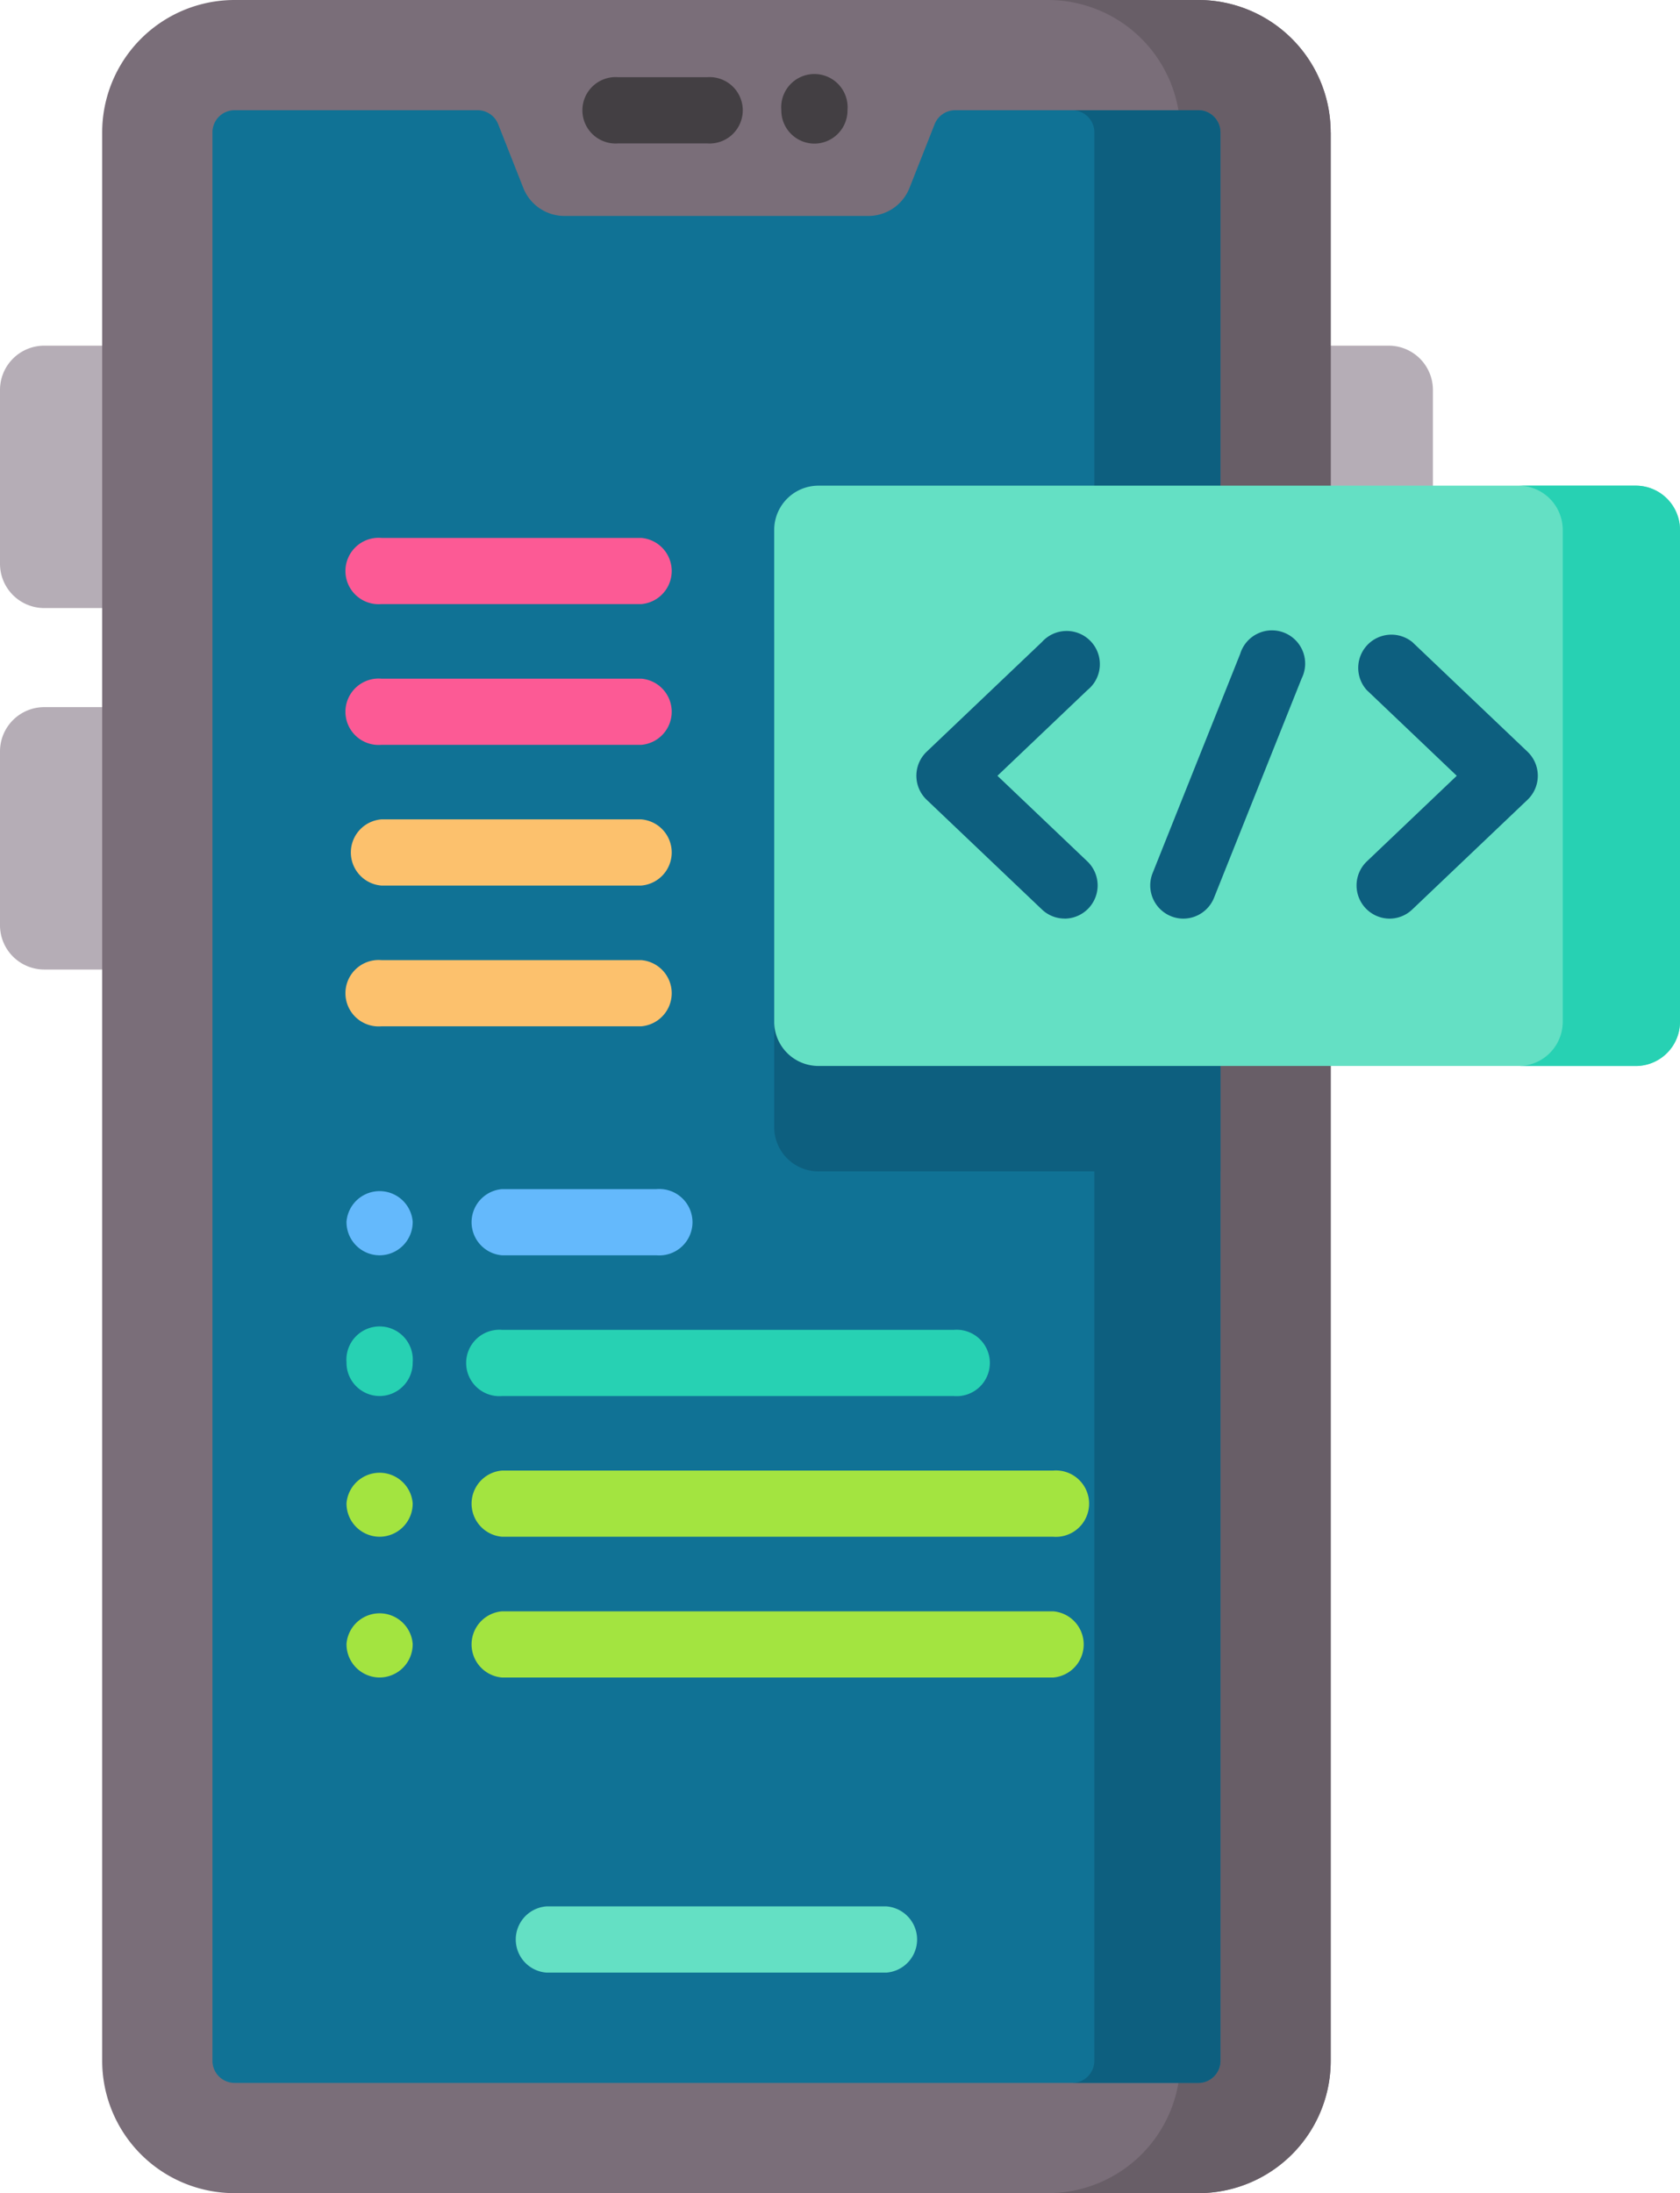 <svg xmlns="http://www.w3.org/2000/svg" width="60.716" height="79.252" viewBox="0 0 60.716 79.252">
  <g id="development_5608615" transform="translate(-59.876)">
    <g id="Group_14021" data-name="Group 14021" transform="translate(59.876 0)">
      <g id="Group_14020" data-name="Group 14020">
        <g id="Group_14019" data-name="Group 14019">
          <g id="Group_14017" data-name="Group 14017" transform="translate(0 12.491)">
            <path id="Path_20369" data-name="Path 20369" d="M365.673,103.238h-3.38V80.694h3.38a1.6,1.6,0,0,1,1.595,1.595v19.354A1.6,1.6,0,0,1,365.673,103.238Z" transform="translate(-315.482 -80.694)" fill="#b5adb6"/>
            <path id="Path_20370" data-name="Path 20370" d="M61.471,90.176h3.38V80.694h-3.38a1.6,1.6,0,0,0-1.595,1.595v6.293A1.6,1.6,0,0,0,61.471,90.176Z" transform="translate(-59.876 -80.694)" fill="#b5adb6"/>
            <path id="Path_20371" data-name="Path 20371" d="M61.471,174.559h3.38v-9.482h-3.38a1.6,1.6,0,0,0-1.595,1.595v6.293a1.6,1.6,0,0,0,1.595,1.594Z" transform="translate(-59.876 -152.015)" fill="#b5adb6"/>
          </g>
          <path id="Path_20372" data-name="Path 20372" d="M123.353,79.252H88.521a4.784,4.784,0,0,1-4.784-4.784V4.784A4.784,4.784,0,0,1,88.521,0h34.832a4.784,4.784,0,0,1,4.784,4.784V74.468A4.784,4.784,0,0,1,123.353,79.252Z" transform="translate(-80.044 0)" fill="#7a6e79"/>
          <path id="Path_20373" data-name="Path 20373" d="M314.788,4.784V74.468A4.783,4.783,0,0,1,310,79.252h-5.433a4.783,4.783,0,0,0,4.784-4.784V4.784A4.783,4.783,0,0,0,304.571,0H310a4.783,4.783,0,0,1,4.784,4.784Z" transform="translate(-266.695 0)" fill="#685e67"/>
          <path id="Path_20374" data-name="Path 20374" d="M145.922,26.551V96.236a.8.8,0,0,1-.8.8H110.293a.8.8,0,0,1-.8-.8V26.551a.8.8,0,0,1,.8-.8h8.783a.8.8,0,0,1,.741.5l.912,2.312a1.6,1.6,0,0,0,1.483,1.009H133.2a1.6,1.6,0,0,0,1.483-1.009l.912-2.312a.8.8,0,0,1,.741-.5h8.785a.8.8,0,0,1,.8.8Z" transform="translate(-101.815 -21.768)" fill="#107295"/>
          <path id="Path_20375" data-name="Path 20375" d="M256.764,138v20.971H242.233a1.6,1.6,0,0,1-1.595-1.595V139.6A1.6,1.6,0,0,1,242.233,138Z" transform="translate(-212.658 -116.642)" fill="#0d5f7f"/>
          <path id="Path_20376" data-name="Path 20376" d="M315.59,26.551V96.236a.8.8,0,0,1-.8.8h-4.556a.8.8,0,0,0,.8-.8V26.551a.8.8,0,0,0-.8-.8h4.556a.8.8,0,0,1,.8.8Z" transform="translate(-271.484 -21.768)" fill="#0d5f7f"/>
          <g id="Group_14018" data-name="Group 14018" transform="translate(21.152 2.782)">
            <path id="Path_20377" data-name="Path 20377" d="M200.921,20.421h-3.2a1.2,1.2,0,1,1,0-2.392h3.2a1.2,1.2,0,1,1,0,2.392Z" transform="translate(-196.527 -18.021)" fill="#433f43"/>
            <path id="Path_20378" data-name="Path 20378" d="M243.521,20.383a1.2,1.2,0,0,1-1.2-1.2v-.017a1.2,1.2,0,1,1,2.392,0v.017A1.2,1.2,0,0,1,243.521,20.383Z" transform="translate(-235.236 -17.975)" fill="#433f43"/>
          </g>
        </g>
        <path id="Path_20379" data-name="Path 20379" d="M193.194,447.444h-12.3a1.2,1.2,0,0,1,0-2.392h12.3a1.2,1.2,0,0,1,0,2.392Z" transform="translate(-161.152 -376.162)" fill="#64e0c4"/>
      </g>
    </g>
    <g id="Group_14022" data-name="Group 14022" transform="translate(87.856 17.55)">
      <path id="Path_20380" data-name="Path 20380" d="M271.779,134.353H242.233a1.6,1.6,0,0,1-1.595-1.595V114.978a1.6,1.6,0,0,1,1.595-1.595h29.546a1.6,1.6,0,0,1,1.595,1.595v17.781A1.6,1.6,0,0,1,271.779,134.353Z" transform="translate(-240.638 -113.383)" fill="#64e0c4"/>
      <path id="Path_20381" data-name="Path 20381" d="M420.273,114.977v17.782a1.6,1.6,0,0,1-1.595,1.595H414.44a1.6,1.6,0,0,0,1.595-1.595V114.977a1.6,1.6,0,0,0-1.595-1.595h4.238A1.6,1.6,0,0,1,420.273,114.977Z" transform="translate(-387.537 -113.382)" fill="#27d1b3"/>
    </g>
    <g id="Group_14024" data-name="Group 14024" transform="translate(92.993 22.875)">
      <g id="Group_14023" data-name="Group 14023" transform="translate(0 0)">
        <path id="Path_20382" data-name="Path 20382" d="M279.187,158.1a1.192,1.192,0,0,1-.824-.33l-4.167-3.965a1.2,1.2,0,0,1,0-1.733l4.167-3.965a1.2,1.2,0,1,1,1.649,1.733l-3.256,3.1,3.256,3.1a1.2,1.2,0,0,1-.825,2.062Z" transform="translate(-273.825 -147.781)" fill="#0d5f7f"/>
        <path id="Path_20383" data-name="Path 20383" d="M377.761,158.1a1.2,1.2,0,0,1-.825-2.062l3.256-3.1-3.256-3.1a1.2,1.2,0,0,1,1.649-1.733l4.166,3.965a1.2,1.2,0,0,1,0,1.733l-4.166,3.965A1.191,1.191,0,0,1,377.761,158.1Z" transform="translate(-360.661 -147.779)" fill="#0d5f7f"/>
      </g>
      <path id="Path_20384" data-name="Path 20384" d="M329.613,158.1a1.2,1.2,0,0,1-1.11-1.64l3.168-7.93a1.2,1.2,0,1,1,2.221.888l-3.168,7.93A1.2,1.2,0,0,1,329.613,158.1Z" transform="translate(-319.966 -147.779)" fill="#0d5f7f"/>
    </g>
    <g id="Group_14030" data-name="Group 14030" transform="translate(72.403 42.953)">
      <g id="Group_14025" data-name="Group 14025" transform="translate(0)">
        <path id="Path_20385" data-name="Path 20385" d="M142,279.9a1.2,1.2,0,0,1-1.2-1.2v-.017a1.2,1.2,0,0,1,2.392,0v.017A1.2,1.2,0,0,1,142,279.9Z" transform="translate(-140.804 -277.491)" fill="#64b9fc"/>
        <path id="Path_20386" data-name="Path 20386" d="M176.153,279.99h-5.584a1.2,1.2,0,0,1,0-2.392h5.584a1.2,1.2,0,1,1,0,2.392Z" transform="translate(-164.951 -277.581)" fill="#64b9fc"/>
      </g>
      <g id="Group_14026" data-name="Group 14026" transform="translate(0 5.086)">
        <path id="Path_20387" data-name="Path 20387" d="M142,312.754a1.2,1.2,0,0,1-1.2-1.2v-.017a1.2,1.2,0,1,1,2.392,0v.017A1.2,1.2,0,0,1,142,312.754Z" transform="translate(-140.804 -310.346)" fill="#27d1b3"/>
        <path id="Path_20388" data-name="Path 20388" d="M186.9,312.845H170.569a1.2,1.2,0,1,1,0-2.392H186.9a1.2,1.2,0,1,1,0,2.392Z" transform="translate(-164.951 -310.436)" fill="#27d1b3"/>
      </g>
      <g id="Group_14029" data-name="Group 14029" transform="translate(0 10.171)">
        <g id="Group_14027" data-name="Group 14027">
          <path id="Path_20389" data-name="Path 20389" d="M142,345.61a1.2,1.2,0,0,1-1.2-1.2V344.4a1.2,1.2,0,0,1,2.392,0v.017A1.2,1.2,0,0,1,142,345.61Z" transform="translate(-140.804 -343.202)" fill="#a3e440"/>
          <path id="Path_20390" data-name="Path 20390" d="M190.487,345.7H170.569a1.2,1.2,0,0,1,0-2.392h19.918a1.2,1.2,0,1,1,0,2.392Z" transform="translate(-164.951 -343.292)" fill="#a3e440"/>
        </g>
        <g id="Group_14028" data-name="Group 14028" transform="translate(0 5.086)">
          <path id="Path_20391" data-name="Path 20391" d="M142,378.465a1.2,1.2,0,0,1-1.2-1.2v-.017a1.2,1.2,0,0,1,2.392,0v.017A1.2,1.2,0,0,1,142,378.465Z" transform="translate(-140.804 -376.057)" fill="#a3e440"/>
          <path id="Path_20392" data-name="Path 20392" d="M190.487,378.556H170.569a1.2,1.2,0,0,1,0-2.392h19.918a1.2,1.2,0,0,1,0,2.392Z" transform="translate(-164.951 -376.147)" fill="#a3e440"/>
        </g>
      </g>
    </g>
    <g id="Group_14032" data-name="Group 14032" transform="translate(72.462 19.438)">
      <path id="Path_20393" data-name="Path 20393" d="M151.772,226.532H142.38a1.2,1.2,0,1,1,0-2.392h9.392a1.2,1.2,0,0,1,0,2.392Z" transform="translate(-141.184 -208.883)" fill="#fcc16d"/>
      <path id="Path_20394" data-name="Path 20394" d="M151.772,193.676H142.38a1.2,1.2,0,0,1,0-2.392h9.392a1.2,1.2,0,0,1,0,2.392Z" transform="translate(-141.184 -181.113)" fill="#fcc16d"/>
      <g id="Group_14031" data-name="Group 14031" transform="translate(0)">
        <path id="Path_20395" data-name="Path 20395" d="M151.772,160.821H142.38a1.2,1.2,0,1,1,0-2.392h9.392a1.2,1.2,0,0,1,0,2.392Z" transform="translate(-141.184 -153.343)" fill="#fc5a95"/>
        <path id="Path_20396" data-name="Path 20396" d="M151.772,127.966H142.38a1.2,1.2,0,1,1,0-2.392h9.392a1.2,1.2,0,0,1,0,2.392Z" transform="translate(-141.184 -125.574)" fill="#fc5a95"/>
      </g>
    </g>
  </g>
</svg>
